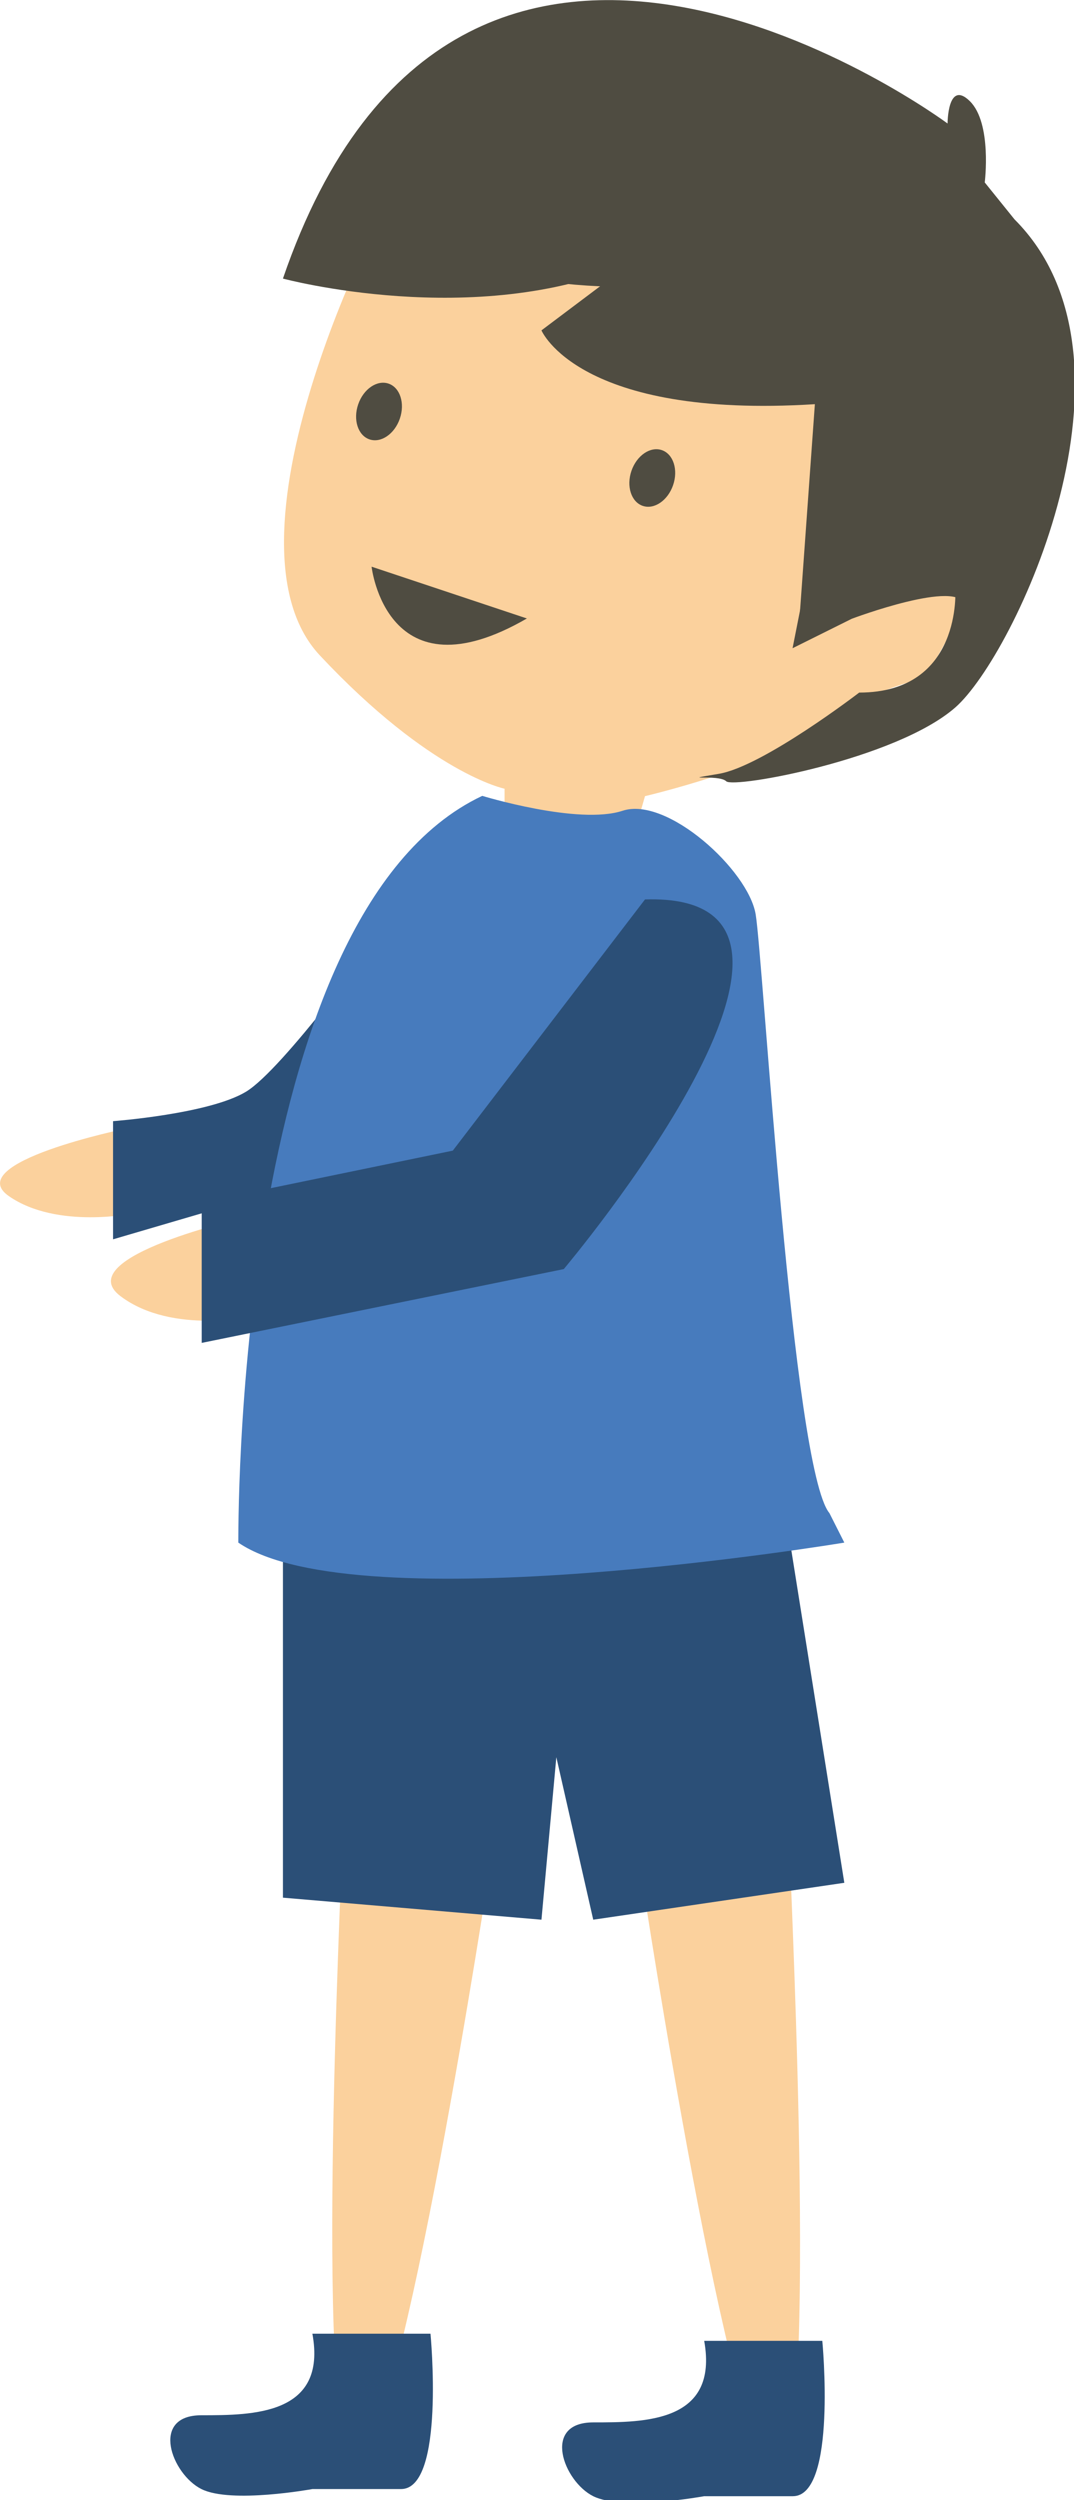 <svg xmlns="http://www.w3.org/2000/svg" viewBox="0 0 361 840"><path d='M132.3,66.2C131.4,62.8,70.2,180.4,107.5,220.2S169.6,265,169.6,265V284.9H211.8L216.8,267.5C216.8,267.5,259,257.6,273.9,245.1S311.2,227.7,311.2,227.7L323.6,205.3C323.6,205.3,328.6,190.4,313.7,190.4S286.4,192.9,283.9,200.3S271.5,205.3,271.5,205.3L276.5,135.7C276.5,135.7,206.9,128.3,199.5,120.8S219.4,91,219.4,91S139.8,96.1,132.3,66.2z' fill='rgb(251, 209, 157)' order='0' opacity='1'>
              </path><path d='M95.1,93.6C95.1,93.6,159.7,111,211.8,88.6L182,111C182,111,194.4,140.8,273.9,135.8L268.9,205.4H281.3C281.3,205.4,291.2,183,301.2,185.5S321.1,197.9,321.1,197.9S323.6,232.7,288.8,232.7C288.8,232.7,256.5,257.5,241.6,260S241.6,260,244.1,262.5S301.2,255.1,321.1,237.7S388.2,120.9,341,73.7L331,61.3C331,61.3,333.5,41.4,326,34S318.5,41.5,318.5,41.5S154.7-80.3,95.1,93.6z' fill='rgb(79, 76, 65)' order='1' opacity='1'>
              </path><path d='M273.9,179.9L266.4,217.8L286.3,207.9C286.3,207.9,322.7,194.2,324.3,203.5S336,178,336,178L273.9,179.9z' fill='rgb(79, 76, 65)' order='2' opacity='1'>
              </path><path d='M122.4,81.2C122.4,81.2,177,98.6,216.8,96.1S224.2,68.8,224.2,68.8L122.4,81.2z' fill='rgb(79, 76, 65)' order='3' opacity='1'>
              </path><path d='M82.7,409C82.7,409,23,422.3,40.5,435.5S86.1,442.1,86.1,442.1L82.7,409z' fill='rgb(251, 209, 157)' order='4' opacity='1'>
              </path><path d='M42.3,379.2C42.3,379.2-13.3,390.6,3,401.9S45.4,407.6,45.4,407.6L42.3,379.2z' fill='rgb(251, 209, 157)' order='5' opacity='1'>
              </path><path d='M114.9,622.6C114.9,630.1,105,828.8,119.9,826.3S164.6,627.6,164.6,627.6L114.9,622.6z' fill='rgb(251, 209, 157)' order='6' opacity='1'>
              </path><path d='M265.7,627.6C265.7,635.1,275.6,833.7,260.7,831.3S216,632.6,216,632.6L265.7,627.6z' fill='rgb(251, 209, 157)' order='7' opacity='1'>
              </path><path d='M95.1,510.9V637.6L182,645L187,590.4L199.4,645L283.8,632.6L264,508.4L95.1,510.9z' fill='rgb(43, 79, 119)' order='8' opacity='1'>
              </path><path d='M127.4,314.6C127.4,314.6,95.1,359.3,82.7,366.8S38,376.7,38,376.7V416.4L110.3,395.2L127.4,314.6z' fill='rgb(43, 79, 119)' order='9' opacity='1'>
              </path><path d='M162.1,267.4C162.1,267.4,194.4,277.3,209.3,272.4S251.5,292.3,254,307.2C256.5,322.1,266.4,493.5,278.8,508.4L283.8,518.3C283.8,518.3,119.9,545.6,80.1,518.3C80.2,518.3,77.7,307.2,162.1,267.4z' fill='rgb(71, 123, 189)' order='10' opacity='1'>
              </path><path d='M216.8,302.2L152.2,386.6L67.8,404V451.2L189.5,426.4C189.5,426.4,296.3,299.7,216.8,302.2z' fill='rgb(43, 79, 119)' order='11' opacity='1'>
              </path><path d='M105,784.1H144.7C144.7,784.1,149.7,836.3,134.8,836.3H105C105,836.3,77.7,841.3,67.7,836.3S50.3,811.5,67.7,811.5S110,811.4,105,784.1z' fill='rgb(43, 79, 119)' order='12' opacity='1'>
              </path><path d='M236.7,786.5H276.4C276.4,786.5,281.4,838.7,266.5,838.7H236.7C236.7,838.7,209.4,843.7,199.4,838.7S182,813.9,199.4,813.9S241.6,813.9,236.7,786.5z' fill='rgb(43, 79, 119)' order='13' opacity='1'>
              </path><path d='M216.024,169.961C212.16,168.63,210.47,163.361,212.25,158.191C214.031,153.021,218.606,149.909,222.471,151.24C226.335,152.571,228.024,157.84,226.244,163.01C224.464,168.179,219.888,171.292,216.024,169.961z' fill='rgb(79, 76, 65)' order='14' opacity='1'>
              </path><path d='M124.174,147.619C120.309,146.288,118.62,141.019,120.4,135.849C122.181,130.679,126.756,127.567,130.62,128.898C134.485,130.229,136.174,135.498,134.394,140.668C132.613,145.838,128.038,148.95,124.174,147.619z' fill='rgb(79, 76, 65)' order='15' opacity='1'>
              </path><path d='M124.9,190.4C124.9,190.4,129.9,235.1,177.1,207.8L124.9,190.4z' fill='rgb(79, 76, 65)' order='16' opacity='1'>
              </path></svg>